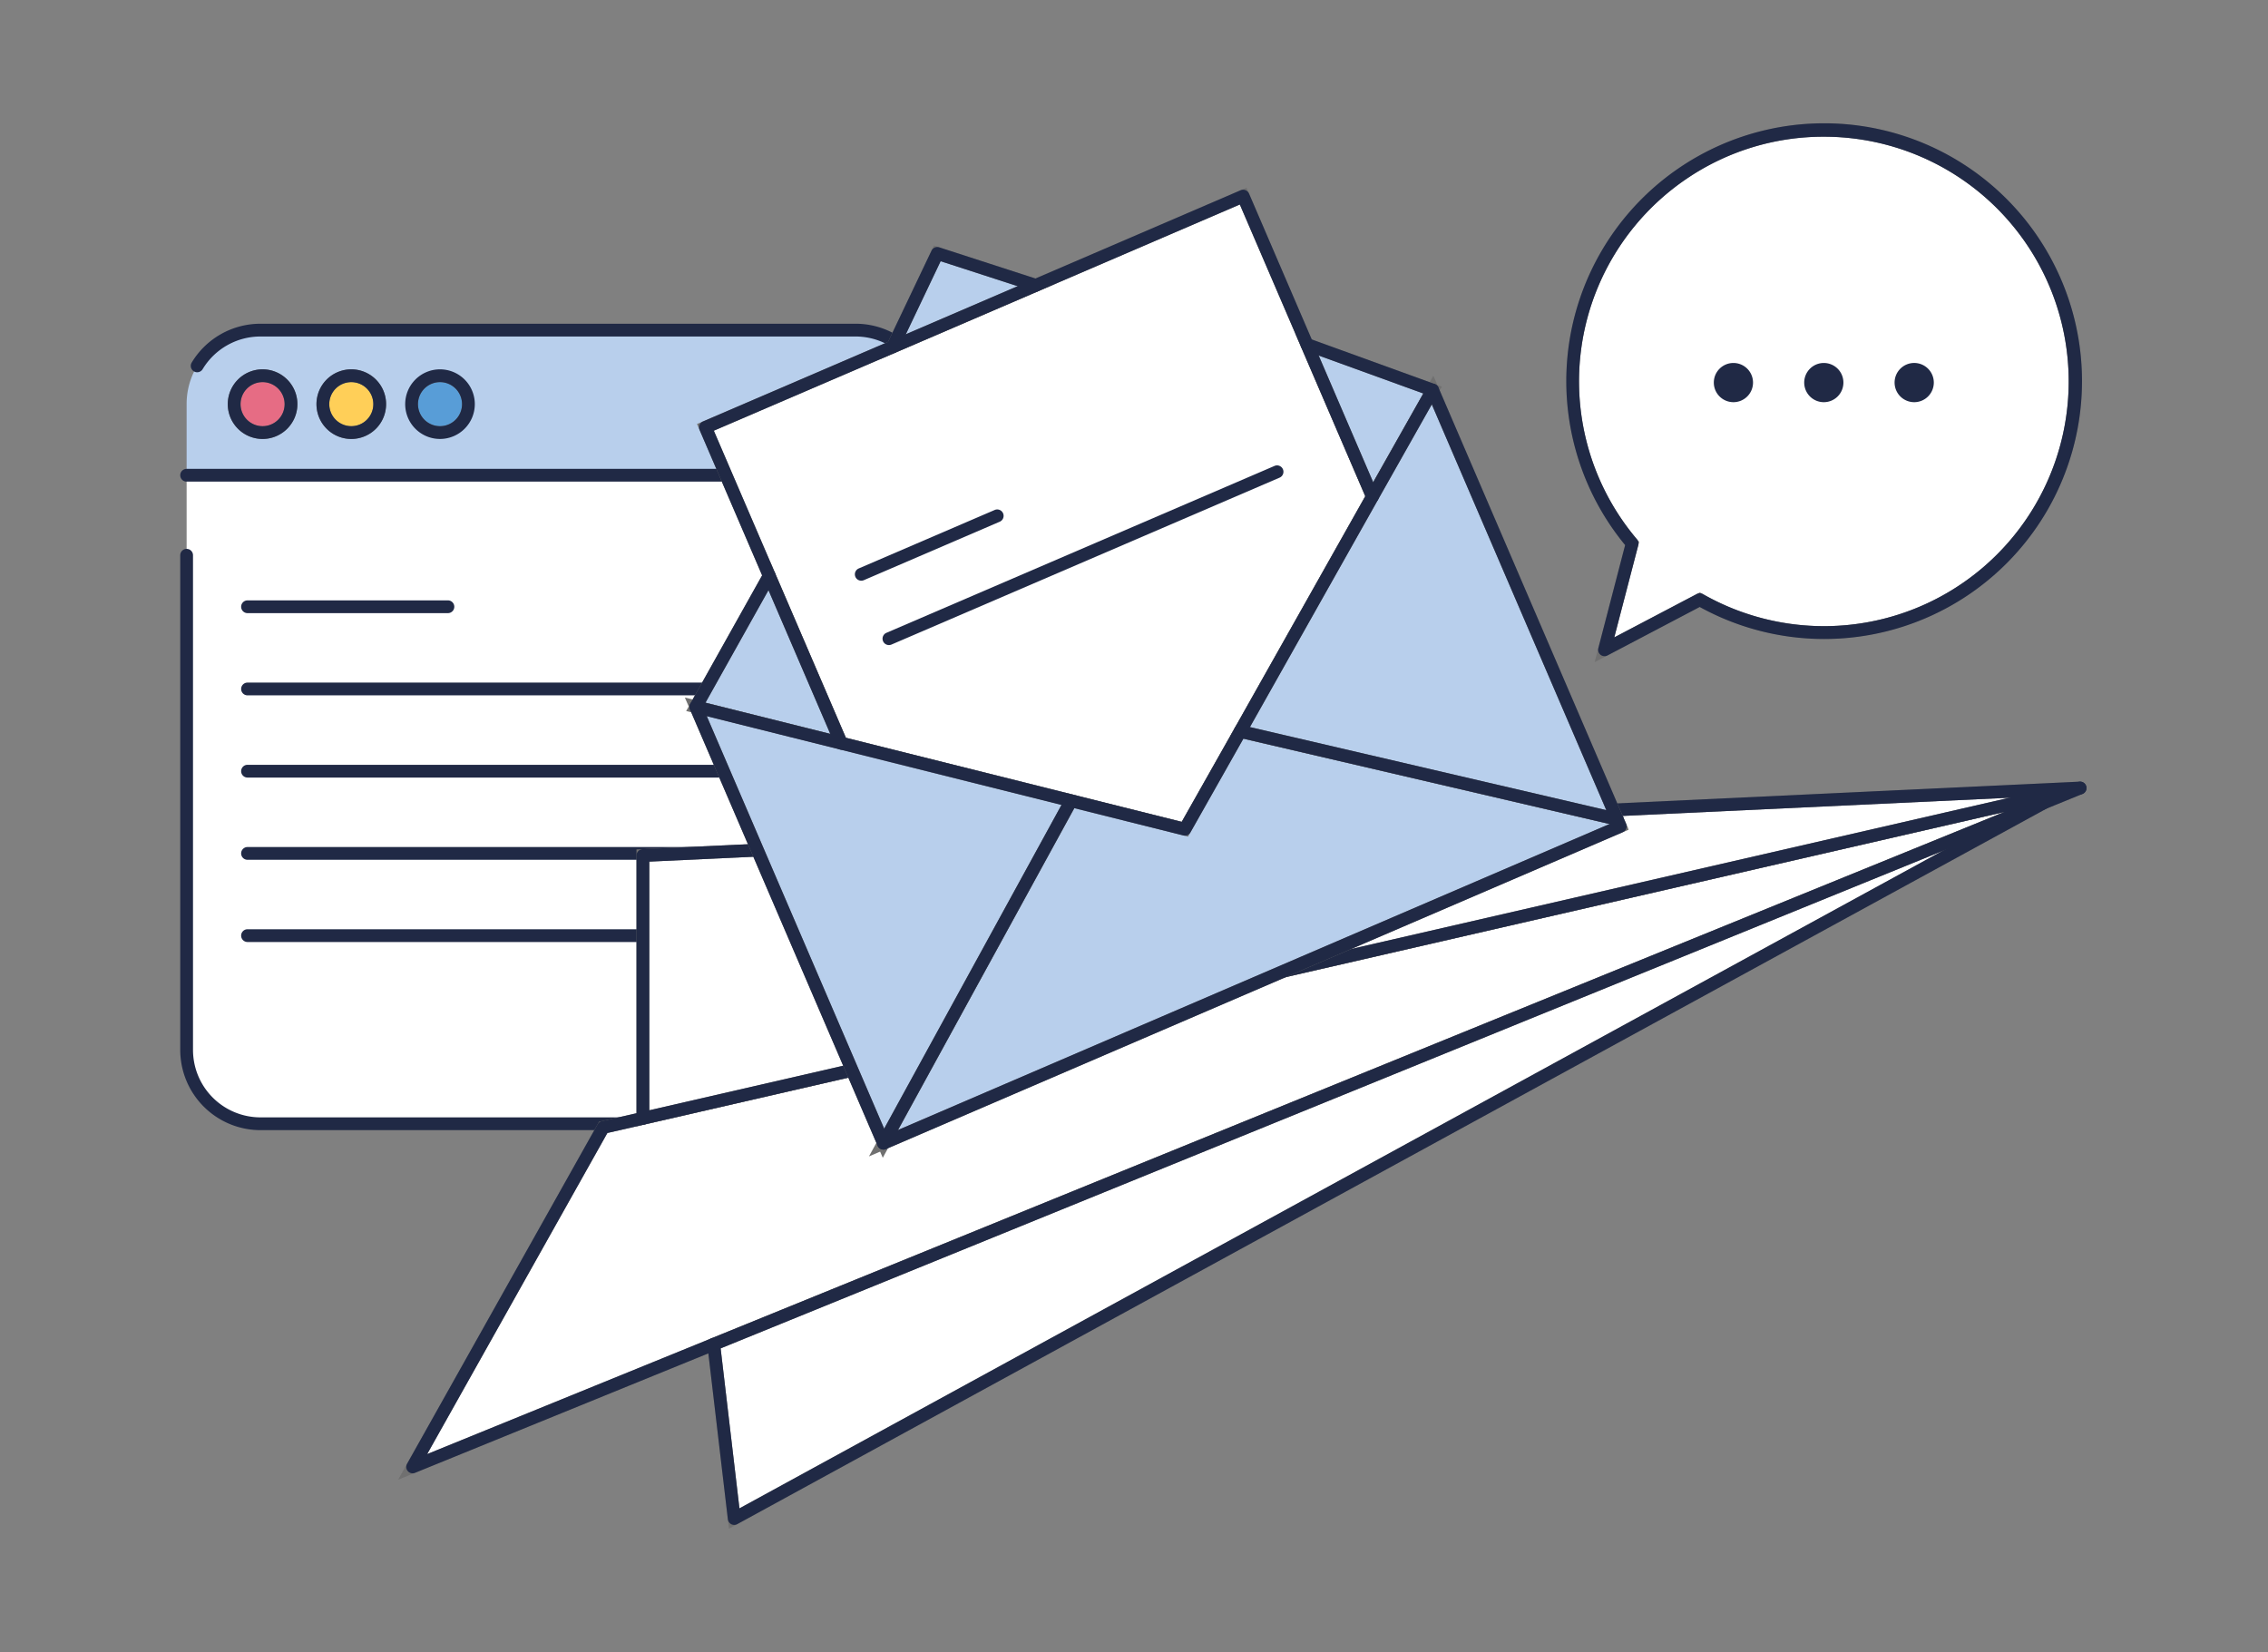 <svg xmlns="http://www.w3.org/2000/svg" width="604" height="440" viewBox="0 0 604 440"><rect x="0" y="0" width="604" height="440" fill="#808080" stroke="none"/><defs><clipPath id="a"><path fill="#d9d9d9" d="M-78.919-38.58h604v440h-604z" opacity=".745"/></clipPath></defs><g clip-path="url(#a)" data-name="img" transform="translate(78.919 38.58)"><path fill="#fff" d="M168.558 87.984v153.053a19.646 19.646 0 0 1-19.627 19.656H-9.566a19.673 19.673 0 0 1-19.652-19.656V87.984Z" data-name="パス 135490"/><path fill="#589dd7" d="M38.25 61.483a7.569 7.569 0 1 1-7.567 7.57 7.575 7.575 0 0 1 7.567-7.57" data-name="パス 135491"/><path fill="#707070" d="M38.25 78.321a9.27 9.27 0 1 1 9.28-9.268 9.28 9.28 0 0 1-9.28 9.268m0-15.137a5.867 5.867 0 1 0 5.878 5.869 5.874 5.874 0 0 0-5.878-5.869" data-name="パス 135491 - アウトライン"/><path fill="#b8cfec" d="M-1.419 69.053A7.571 7.571 0 1 0-8.99 76.62a7.57 7.57 0 0 0 7.571-7.567m23.624 0a7.571 7.571 0 1 0-7.579 7.567 7.57 7.57 0 0 0 7.579-7.567m16.045-7.57a7.569 7.569 0 1 0 7.579 7.57 7.57 7.57 0 0 0-7.579-7.57m130.308 7.483v19.018H-29.218V68.966A19.65 19.65 0 0 1-9.566 49.335h158.5a19.625 19.625 0 0 1 19.627 19.631" data-name="パス 135492"/><path fill="#e66c84" d="M-8.99 61.483a7.569 7.569 0 1 1-7.57 7.57 7.57 7.57 0 0 1 7.57-7.57" data-name="パス 135493"/><path fill="#707070" d="M-8.99 78.321a9.27 9.27 0 1 1 9.271-9.268 9.28 9.28 0 0 1-9.271 9.268m0-15.137a5.867 5.867 0 1 0 5.869 5.869 5.876 5.876 0 0 0-5.869-5.869" data-name="パス 135493 - アウトライン"/><path fill="#ffcf58" d="M14.625 61.483a7.569 7.569 0 1 1-7.562 7.57 7.57 7.57 0 0 1 7.562-7.57" data-name="パス 135494"/><path fill="#707070" d="M14.625 78.321a9.27 9.27 0 1 1 6.561-2.712 9.28 9.28 0 0 1-6.561 2.712m0-15.137a5.867 5.867 0 1 0 5.878 5.869 5.87 5.87 0 0 0-5.878-5.869" data-name="パス 135494 - アウトライン"/><path fill="#202945" d="M-9.566 47.634h158.5a21.313 21.313 0 0 1 21.328 21.332v172.071a21.32 21.32 0 0 1-21.328 21.358h-158.5a21.38 21.38 0 0 1-21.353-21.358V109.295a1.7 1.7 0 1 1 3.4 0v131.742a17.974 17.974 0 0 0 17.951 17.955h158.5a17.945 17.945 0 0 0 17.926-17.955V68.966a17.924 17.924 0 0 0-17.926-17.93H-9.566a17.96 17.96 0 0 0-15.387 8.7 1.701 1.701 0 1 1-2.913-1.758 21.36 21.36 0 0 1 18.3-10.341Z" data-name="パス 135495"/><path fill="#202945" d="M168.558 89.683H-29.219a1.7 1.7 0 1 1 0-3.4h197.777a1.7 1.7 0 1 1 0 3.4" data-name="線 140"/><path fill="#202945" d="M-8.99 78.321a9.27 9.27 0 1 1 9.271-9.268 9.28 9.28 0 0 1-9.271 9.268m0-15.137a5.867 5.867 0 1 0 5.869 5.869 5.876 5.876 0 0 0-5.869-5.869" data-name="パス 135496"/><path fill="#202945" d="M14.625 78.321a9.27 9.27 0 1 1 6.561-2.712 9.28 9.28 0 0 1-6.561 2.712m0-15.137a5.867 5.867 0 1 0 5.878 5.869 5.87 5.87 0 0 0-5.878-5.869" data-name="パス 135497"/><path fill="#202945" d="M38.25 78.321a9.27 9.27 0 1 1 9.28-9.268 9.28 9.28 0 0 1-9.28 9.268m0-15.137a5.867 5.867 0 1 0 5.878 5.869 5.874 5.874 0 0 0-5.878-5.869" data-name="パス 135498"/><path fill="#202945" d="M40.368 124.708H-13a1.7 1.7 0 0 1 0-3.4h53.368a1.7 1.7 0 1 1 0 3.4" data-name="線 141"/><path fill="#202945" d="M148.715 146.603H-13a1.7 1.7 0 1 1 0-3.4h161.715a1.7 1.7 0 1 1 0 3.4" data-name="線 142"/><path fill="#202945" d="M148.715 168.498H-13a1.7 1.7 0 1 1 0-3.4h161.715a1.7 1.7 0 1 1 0 3.4" data-name="線 143"/><path fill="#202945" d="M148.715 190.397H-13a1.7 1.7 0 1 1 0-3.4h161.715a1.7 1.7 0 1 1 0 3.4" data-name="線 144"/><path fill="#202945" d="M148.715 212.292H-13a1.7 1.7 0 1 1 0-3.4h161.715a1.7 1.7 0 1 1 0 3.4" data-name="線 145"/><path fill="#fff" d="m475.026 171.285-9.639 3.934-354.234 144.209-80.183 32.654 50.751-90.419 10.572-2.417Z" data-name="パス 135499"/><path fill="#707070" d="m474.644 169.627 1.024 3.233-9.639 3.934-354.235 144.21-84.69 34.489 53.5-95.321 11.307-2.585ZM34.835 348.672l75.676-30.818 344.366-140.193-362.2 83.243-9.839 2.249Z" data-name="パス 135499 - アウトライン"/><path fill="#fff" d="M475.025 171.285 92.292 259.246v-69.984Z" data-name="パス 135500"/><path fill="#707070" d="m474.946 169.585.461 3.357-384.816 88.44v-73.743l1.621-.076ZM93.994 257.11l362.173-83.236-362.173 17.011Z" data-name="パス 135500 - アウトライン"/><path fill="#fff" d="M465.386 175.22 116.608 365.827l-5.456-46.4Z" data-name="パス 135501"/><path fill="#707070" d="m464.745 173.648 1.457 3.068-350.988 191.811-5.9-50.186 1.2-.488ZM118.004 363.125l320.3-175.044-325.31 132.435Z" data-name="パス 135501 - アウトライン"/><path fill="#202945" d="M475.025 169.583h.055a1.7 1.7 0 0 1 .561 3.287l-9.612 3.923-354.235 144.212-80.183 32.654a1.7 1.7 0 0 1-2.125-2.408l50.751-90.424a1.7 1.7 0 0 1 1.1-.826l10.572-2.417 116.35-26.74a1.701 1.701 0 1 1 .762 3.316L92.674 260.904l-9.839 2.249-48 85.519 75.676-30.818 344.368-140.193-196.192 45.09a1.701 1.701 0 1 1-.762-3.316l216.7-49.8a1.7 1.7 0 0 1 .4-.052" data-name="パス 135502"/><path fill="#202945" d="M92.293 260.947a1.7 1.7 0 0 1-1.7-1.7v-69.985a1.7 1.7 0 0 1 1.621-1.7l382.733-17.977a1.702 1.702 0 1 1 .16 3.4l-381.112 17.9v68.361a1.7 1.7 0 0 1-1.702 1.701" data-name="パス 135503"/><path fill="#202945" d="M116.609 367.528a1.7 1.7 0 0 1-1.689-1.5l-5.456-46.4a1.701 1.701 0 0 1 3.379-.4l5.162 43.9 346.567-189.4a1.701 1.701 0 1 1 1.632 2.985L117.424 367.32a1.7 1.7 0 0 1-.815.208" data-name="パス 135504"/><path fill="#fff" d="m286.573 93.676-35.211 62.517-14.727 26.065-30.655-7.674-60.863-15.232-19.18-44.6-16.99-39.519 49.893-21.447 38.081-16.38 55.233-23.757 16.994 39.52Z" data-name="パス 135505"/><path fill="#707070" d="m253.041 11.411 17.67 41.083 17.758 41.284-35.628 63.25-15.365 27.2-31.912-7.989-61.677-15.445-37.175-86.459 51.456-22.119Zm31.634 82.164-17.089-39.737-16.323-37.957-91.751 39.465-48.331 20.776 16.319 37.956 18.847 43.829 89.445 22.387 14.09-24.938Z" data-name="パス 135505 - アウトライン"/><path fill="#b8cfec" d="m351.749 179.589.825 1.9L156.36 265.88l49.316-90.034.3-1.256 30.655 7.674 14.729-26.071Z" data-name="パス 135506"/><path fill="#707070" d="m250.503 154.25 102.461 23.879 1.844 4.254-202.311 87.006 51.58-94.166.652-2.7 31.063 7.776Zm99.219 26.617-97.51-22.725-14.738 26.085-30.3-7.585-.011.02-46.944 85.7Z" data-name="パス 135506 - アウトライン"/><path fill="#b8cfec" d="m302.598 65.297-16.024 28.38-17.426-40.51Z" data-name="パス 135507"/><path fill="#707070" d="m266.032 50.226 39.036 14.154-18.7 33.119Zm34.1 15.984-27.864-10.105 14.516 33.746Z" data-name="パス 135507 - アウトライン"/><path fill="#b8cfec" d="M196.921 37.402 158.84 53.783l11.851-24.876Z" data-name="パス 135508"/><path fill="#707070" d="m169.795 26.83 31.954 10.349-46.387 19.954Zm22.3 10.8-20.515-6.645-9.264 19.45Z" data-name="パス 135508 - アウトライン"/><path fill="#b8cfec" d="m125.938 114.751 19.179 44.6-38.728-9.685Z" data-name="パス 135509"/><path fill="#707070" d="m126.138 110.91 21.9 50.927-44.22-11.058Zm16.059 45.959-16.46-38.279-16.779 29.968Z" data-name="パス 135509 - アウトライン"/><path fill="#b8cfec" d="m205.98 174.585-.3 1.256-49.319 90.035-49.972-116.208 38.727 9.685Z" data-name="パス 135510"/><path fill="#707070" d="m103.469 147.184 42.06 10.518 62.5 15.642-.751 3.116-51.1 93.293Zm100.3 28.6-59.065-14.782-35.395-8.852 47.236 109.847Z" data-name="パス 135510 - アウトライン"/><path fill="#b8cfec" d="m302.597 65.296 49.151 114.293-100.387-23.4 35.214-62.513Z" data-name="パス 135511"/><path fill="#707070" d="m302.804 61.471 51.837 120.539-105.873-24.675 36.325-64.494Zm46.052 115.7L302.391 69.122l-14.336 25.39-34.1 60.539Z" data-name="パス 135511 - アウトライン"/><path fill="#202945" d="M156.36 267.58a1.7 1.7 0 0 1-1.563-1.029l-49.971-116.212a1.7 1.7 0 0 1 3.125-1.344l49.3 114.645 193.083-83.037-.146-.338-49.153-114.3a1.7 1.7 0 1 1 3.125-1.344l49.151 114.293.823 1.9a1.7 1.7 0 0 1-.889 2.239l-196.213 84.385a1.7 1.7 0 0 1-.672.142" data-name="パス 135512"/><path fill="#202945" d="M145.118 161.057a1.7 1.7 0 0 1-1.564-1.03l-36.17-84.122a1.7 1.7 0 0 1 .891-2.235l49.893-21.447 93.313-40.137a1.7 1.7 0 0 1 2.235.891l16.995 39.52 17.425 40.51a1.7 1.7 0 0 1-3.125 1.344l-17.425-40.51-16.323-37.96-91.751 39.465-48.33 20.776 16.322 37.956 19.179 44.6a1.7 1.7 0 0 1-1.562 2.374Z" data-name="パス 135513"/><path fill="#202945" d="M236.635 183.961a1.7 1.7 0 0 1-.413-.051l-30.655-7.674-60.863-15.232-38.728-9.685a1.7 1.7 0 0 1-1.072-2.481l19.549-34.918a1.701 1.701 0 0 1 2.969 1.662l-18.462 32.976 36.569 9.145 90.262 22.592 14.089-24.938 35.211-62.515 15.037-26.631-31.56-11.446a1.702 1.702 0 0 1 1.16-3.2l33.45 12.131a1.7 1.7 0 0 1 .9 2.436l-16.024 28.38-35.211 62.515-14.728 26.067a1.7 1.7 0 0 1-1.48.867" data-name="パス 135514"/><path fill="#202945" d="M158.839 55.485a1.7 1.7 0 0 1-1.535-2.433l11.849-24.877a1.7 1.7 0 0 1 2.06-.887l26.232 8.5a1.701 1.701 0 1 1-1.048 3.237l-24.813-8.04-11.208 23.53a1.7 1.7 0 0 1-1.537.97" data-name="パス 135515"/><path fill="#202945" d="M351.75 181.292a1.7 1.7 0 0 1-.388-.045L250.976 157.85a1.701 1.701 0 1 1 .772-3.314l100.387 23.4a1.7 1.7 0 0 1-.385 3.358Z" data-name="線 146"/><path fill="#202945" d="M156.359 267.577a1.7 1.7 0 0 1-1.49-2.519l49.316-90.034a1.701 1.701 0 0 1 2.984 1.634l-49.317 90.034a1.7 1.7 0 0 1-1.493.885" data-name="線 147"/><path fill="#202945" d="M150.455 116.07a1.7 1.7 0 0 1-.673-3.264l36.2-15.572a1.7 1.7 0 1 1 1.344 3.125l-36.198 15.572a1.7 1.7 0 0 1-.673.139" data-name="線 148"/><path fill="#202945" d="M157.823 133.214a1.7 1.7 0 0 1-.673-3.264L260.508 85.5a1.7 1.7 0 1 1 1.344 3.125l-103.356 44.45a1.7 1.7 0 0 1-.673.139" data-name="線 149"/><path fill="#fff" d="M355.737 106.155a66.836 66.836 0 1 1 18.022 14.972l-25.385 13.342Z" data-name="パス 135516"/><path fill="#707070" d="m345.759 137.76 8.112-31.186a68.669 68.669 0 1 1 19.863 16.483ZM406.79-2.174a64.86 64.86 0 0 0-36.438 11.129 65.36 65.36 0 0 0-23.611 28.671 65.07 65.07 0 0 0 10.295 67.432l.57.673-6.622 25.437 22.8-11.984.809.46A65.174 65.174 0 1 0 406.79-2.174" data-name="パス 135516 - アウトライン"/><path fill="#202945" d="M348.375 136.166a1.7 1.7 0 0 1-.35-.036l-.077-.018h-.007a1.7 1.7 0 0 1-.623-.313 1.7 1.7 0 0 1-.437-.523q-.028-.052-.052-.106a1.7 1.7 0 0 1-.116-1.039q.008-.042.02-.084l7.143-27.462a68.669 68.669 0 1 1 19.863 16.483l-24.568 12.912a1.7 1.7 0 0 1-.79.2ZM406.79-2.174a64.86 64.86 0 0 0-36.438 11.129 65.36 65.36 0 0 0-23.611 28.671 65.07 65.07 0 0 0 10.295 67.432 1.7 1.7 0 0 1 .348 1.527l-6.4 24.583 21.979-11.551a1.7 1.7 0 0 1 1.633.027A65.174 65.174 0 1 0 406.79-2.174" data-name="パス 135517"/><path fill="#202945" d="M377.495 63.307a5.22 5.22 0 1 1 5.215 5.22 5.22 5.22 0 0 1-5.215-5.22" data-name="パス 135518"/><path fill="#202945" d="M401.567 63.307a5.22 5.22 0 1 1 5.224 5.22 5.22 5.22 0 0 1-5.224-5.22" data-name="パス 135519"/><path fill="#202945" d="M425.638 63.307a5.222 5.222 0 1 1 5.22 5.22 5.224 5.224 0 0 1-5.22-5.22" data-name="パス 135520"/></g></svg>